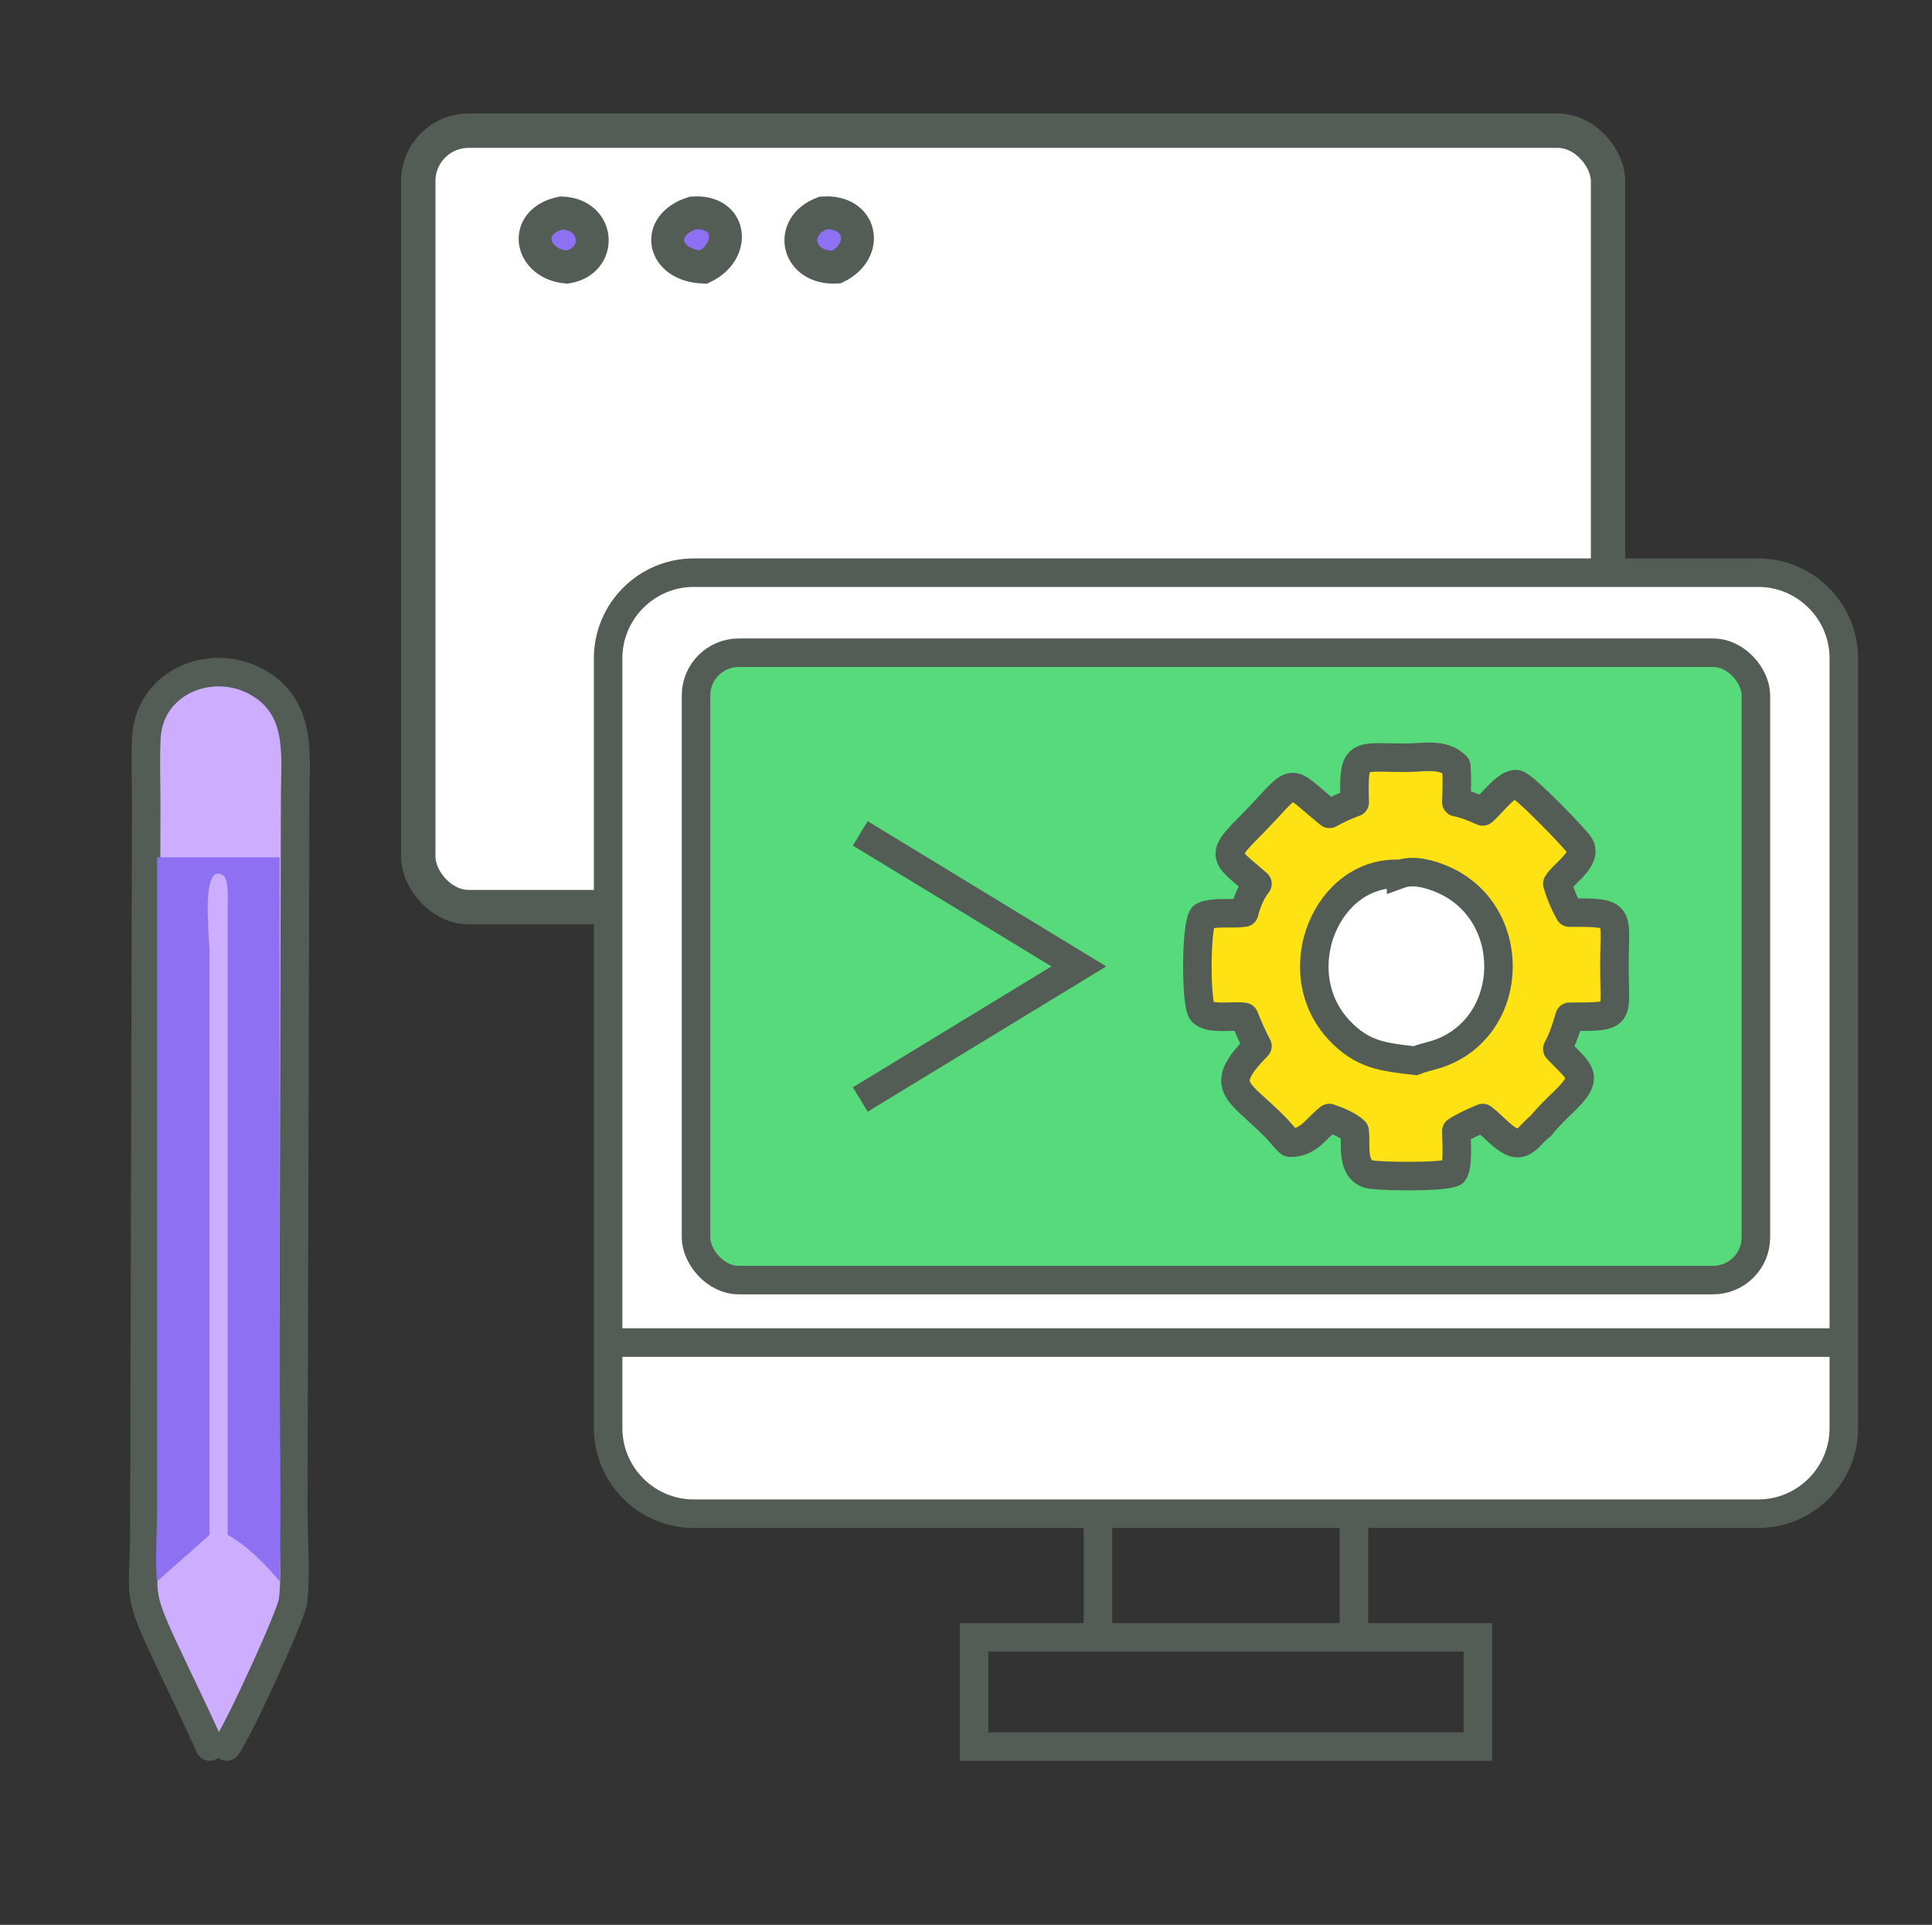 <?xml version="1.0" encoding="UTF-8"?>
<svg id="Layer_1" data-name="Layer 1" xmlns="http://www.w3.org/2000/svg" width="271" height="270" viewBox="0 0 271 270">
  <rect x="0" y="0" width="271" height="270" fill="#333333" stroke="none"/>
  <defs>
    <style>
      .cls-1, .cls-2, .cls-3, .cls-4, .cls-5, .cls-6, .cls-7, .cls-8 {
        stroke: #535d56;
      }

      .cls-1, .cls-2, .cls-3, .cls-4, .cls-5, .cls-7 {
        stroke-width: 4px;
      }

      .cls-1, .cls-2, .cls-3, .cls-5, .cls-6, .cls-8 {
        stroke-miterlimit: 8;
      }

      .cls-1, .cls-4 {
        stroke-linecap: round;
      }

      .cls-1, .cls-5, .cls-6 {
        fill: #fff;
      }

      .cls-2 {
        fill: #56da7b;
      }

      .cls-9 {
        stroke-width: 0px;
      }

      .cls-9, .cls-8 {
        fill: #8e71f3;
      }

      .cls-3 {
        fill: none;
      }

      .cls-4 {
        fill: #cdadff;
      }

      .cls-4, .cls-7 {
        stroke-linejoin: round;
      }

      .cls-6 {
        stroke-width: 4.82px;
      }

      .cls-7 {
        fill: #ffe214;
      }

      .cls-8 {
        stroke-width: 4.61px;
      }
    </style>
  </defs>
  <g>
    <rect class="cls-6" x="58.67" y="18.33" width="166.89" height="108.91" rx="7.07" ry="7.07"/>
    <g>
      <path class="cls-8" d="M115.44,29.87c5.49-.39,6.57,5.32,1.89,7.6-5.58.3-6.87-5.75-1.89-7.6Z"/>
      <path class="cls-8" d="M78.76,29.87c5.45.17,5.79,6.82.73,7.6-5.19-.47-6.31-6.44-.73-7.6Z"/>
      <path class="cls-8" d="M97.19,29.87c5.54-.39,6.05,5.41,1.5,7.6-5.84-.21-6.95-5.88-1.5-7.6Z"/>
    </g>
  </g>
  <g>
    <path class="cls-4" d="M29.41,244.99c-2-4.58-4.26-9.09-6.37-13.62-3.96-8.5-2.82-7.4-2.79-17.01l.26-101.55c0-3.11-.14-6.3.03-9.4.47-8.18,10.06-11.69,16.56-7.08,5.23,3.71,4.31,9.98,4.3,15.59l-.26,100.01c0,3.37.41,9.68-.06,12.73-.34,2.19-7.63,18.06-9.28,20.33"/>
    <path class="cls-9" d="M22.03,221.83c2.44-2.19,4.94-4.32,7.35-6.53v-81.76c0-2.09-.88-9.27.66-10.78.45-.44,1.25-.14,1.53.33.61,1.07.31,4.25.36,5.57v86.63c2.7,1.53,5.38,4.17,7.29,6.53.26-10.92,0-21.9,0-32.83v-68.73s-17.18,0-17.18,0v91.5c0,2.97-.32,7.23,0,10.06Z"/>
  </g>
  <g>
    <g>
      <path class="cls-5" d="M246.63,212.33H97.3c-6.6,0-12-5.4-12-12v-108c0-6.6,5.4-12,12-12h149.33c6.6,0,12,5.4,12,12v108c0,6.6-5.4,12-12,12Z"/>
      <polygon class="cls-3" points="207.3 245 136.63 245 136.63 229.67 156.63 229.67 207.3 229.67 207.3 245"/>
      <g>
        <line class="cls-3" x1="154.01" y1="212.71" x2="154.01" y2="229.67"/>
        <line class="cls-3" x1="189.92" y1="212.71" x2="189.92" y2="230.21"/>
      </g>
      <line class="cls-3" x1="258.63" y1="188.33" x2="85.3" y2="188.33"/>
      <rect class="cls-2" x="97.63" y="91.56" width="148.67" height="88" rx="6" ry="6"/>
    </g>
    <path class="cls-7" d="M190.02,112.55c-.21-7.33.27-6.24,7.22-6.26,2.42,0,5.2-.71,7.04,1.19.1,1.67.08,3.38,0,5.05,1.34.27,2.46.75,3.7,1.29,1.11-.88,3.3-3.95,4.72-3.82,1,.08,8.14,7.52,8.81,8.5,1.34,1.92-2.23,4.03-3.07,5.47.42,1.42.98,2.76,1.71,4.05,7.54-.06,6.3.19,6.3,7.47s1.21,7.1-6.3,7.14c-.44,1.57-.94,3.07-1.71,4.51,3.13,3.32,4.68,3.74,1,7.31-1.17,1.13-2.36,2.25-3.34,3.53-1.09.67-2.09,2.65-3.55,2.34-1.44-.31-3.32-2.57-4.57-3.49-1.25.54-2.55,1.09-3.7,1.84,0,1.29.31,4.86-.4,5.78-1.44.75-10.92.58-11.96.23-2.38-.84-1.69-4.05-1.9-6.01-.79-.79-2.51-1.5-3.55-1.84l-.13.1c-1.82,1.46-2.8,3.42-5.43,3.36-.86-.75-1.48-1.71-2.3-2.46-4.95-4.95-7.87-5.37-2.23-11.09-.71-1.34-1.29-2.67-1.86-4.09-1.4-.25-4.99.44-5.91-.75-.9-1.17-.9-12.17.15-13.36,1.32-.69,4.15-.29,5.76-.52.4-1.5.9-2.82,1.86-4.05-4.28-3.76-5.39-3.72-1.42-7.68,7.47-7.52,4.97-7.39,11.52-2.13,1.15-.63,2.32-1.17,3.55-1.63l-.02.02Z"/>
    <path class="cls-1" d="M196.43,122.6c1.8-.65,4.18,0,5.85.73,10.69,4.51,10.5,20.38-.27,24.38-1.09.4-2.23.58-3.32,1.02l-.17.06c-4.45-.52-7.39-.77-10.69-4.3-7.64-8.16-1.75-22.46,8.6-21.9h0Z"/>
    <polyline class="cls-3" points="120.67 116.9 151.33 135.56 120.67 154.23"/>
  </g>
</svg>
